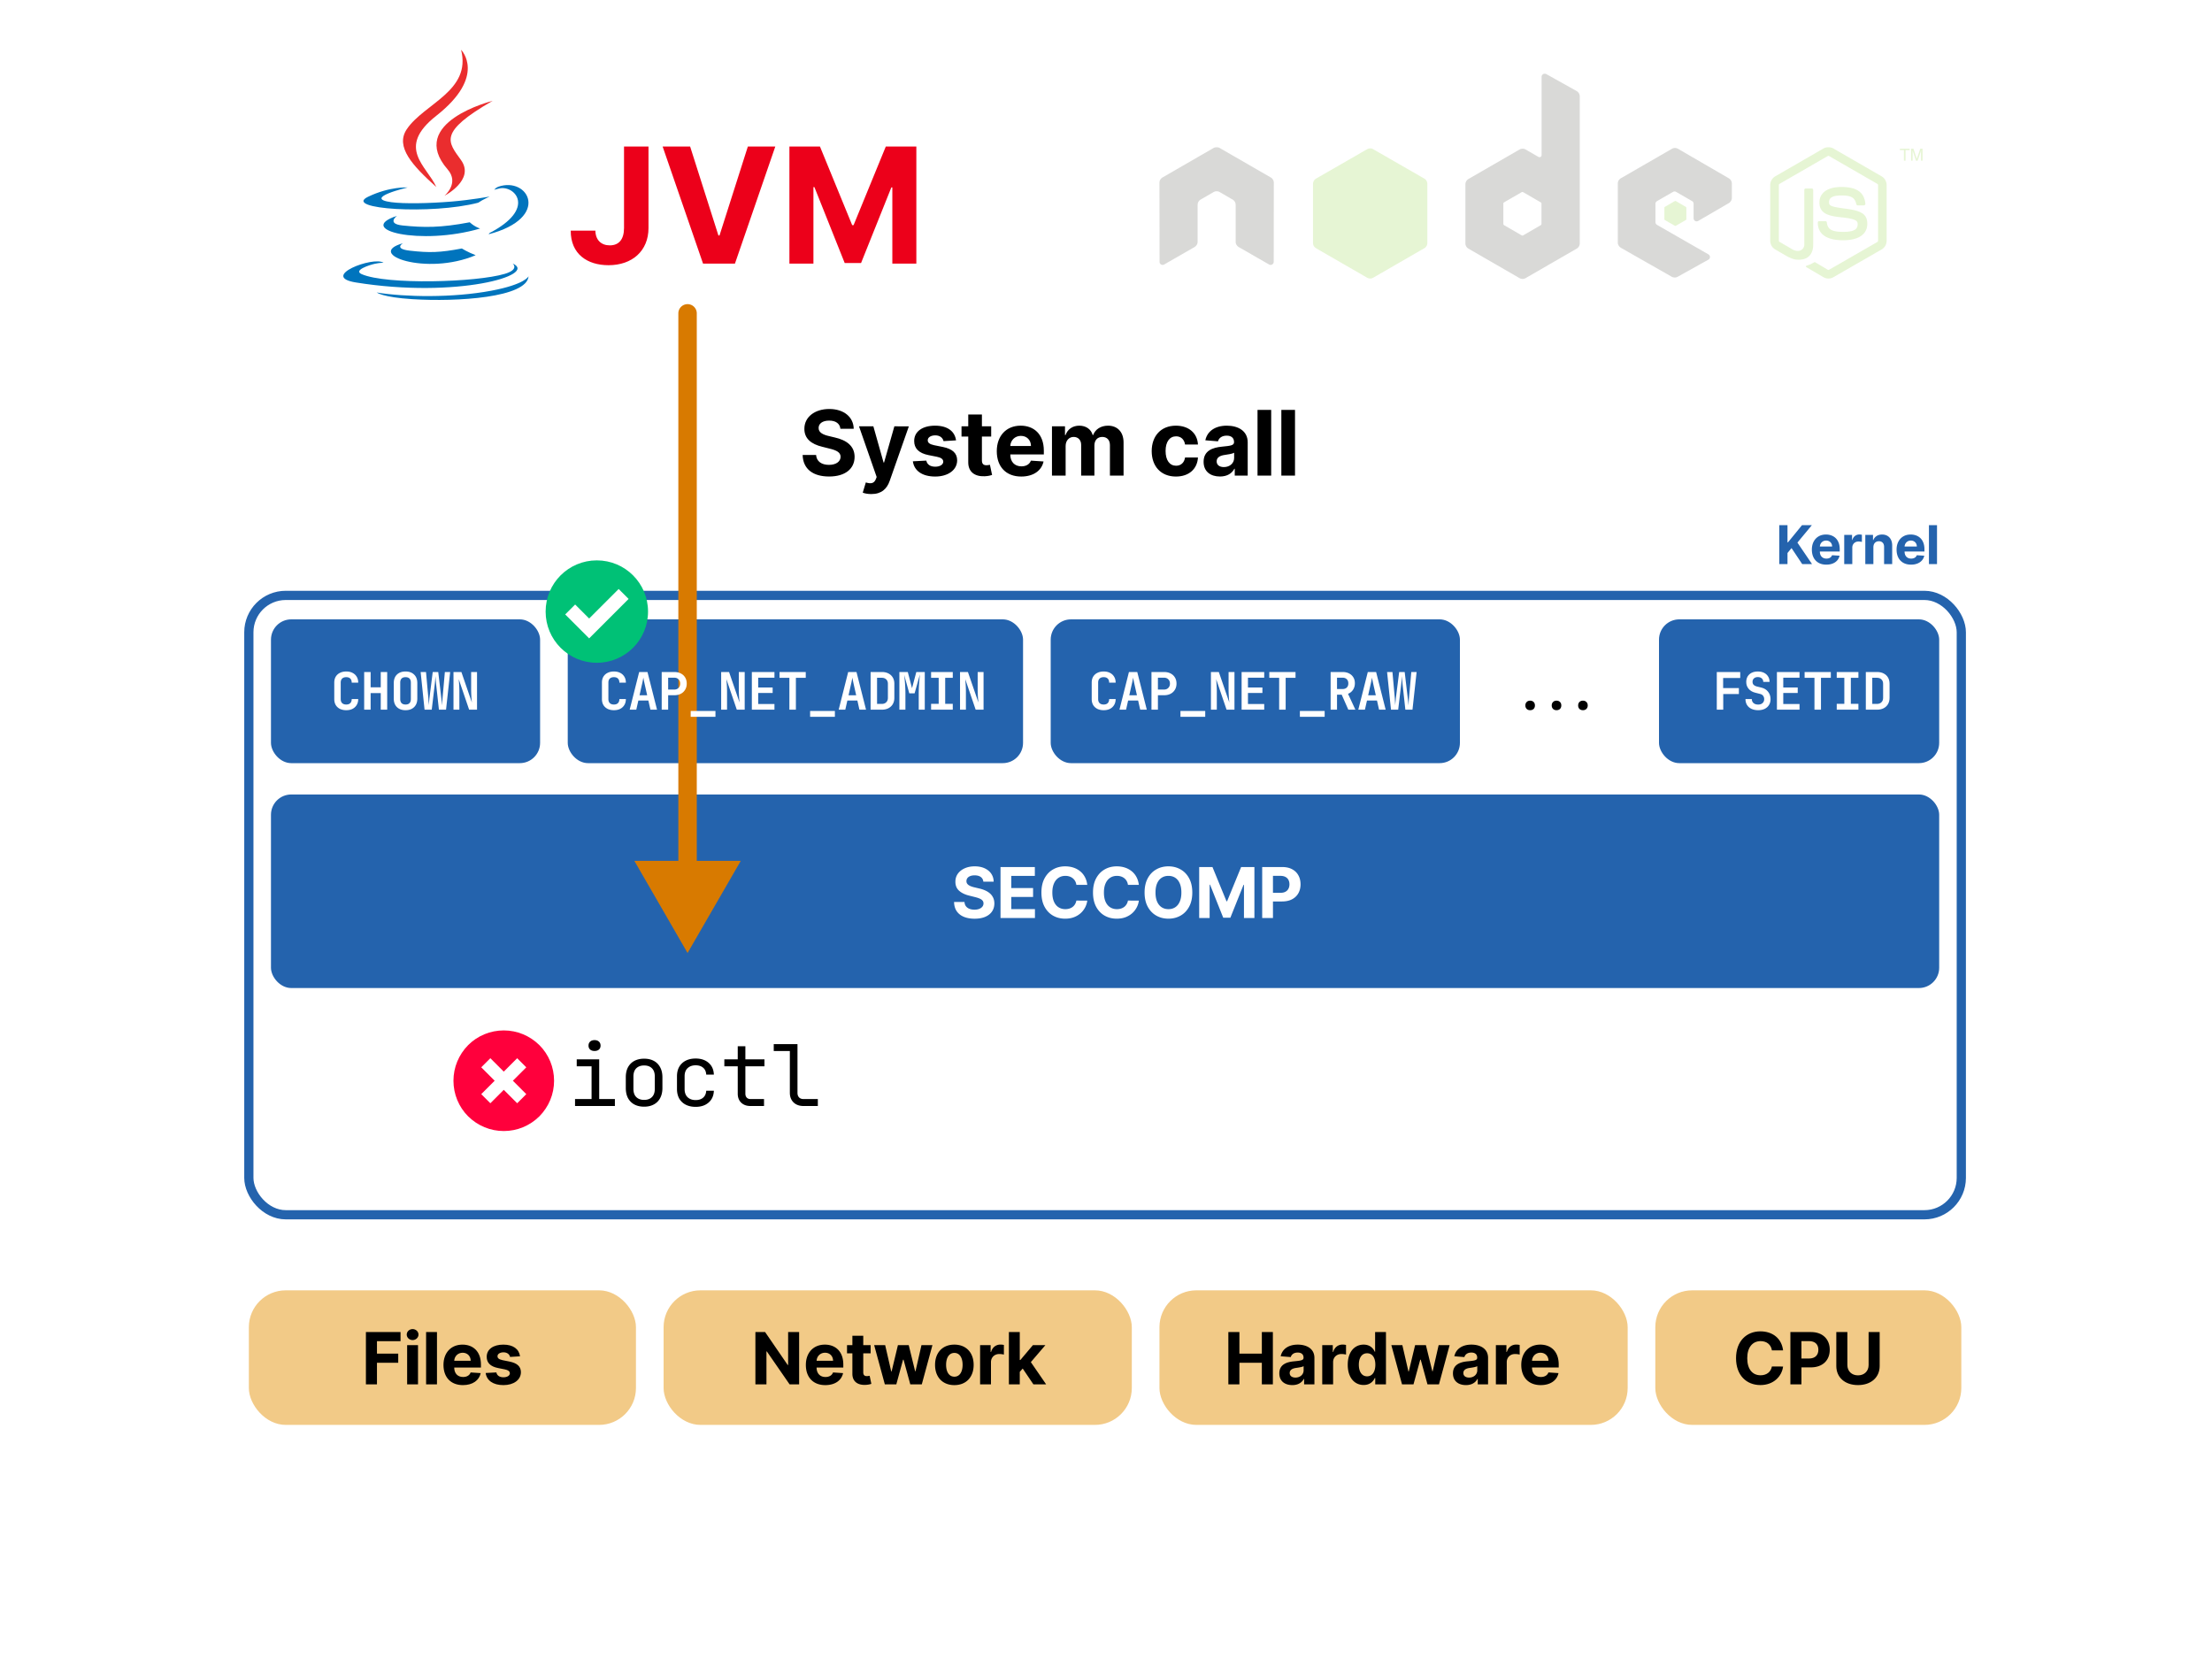 <svg viewBox="0 0 1200 900" fill="none" xmlns="http://www.w3.org/2000/svg"><path fill="#fff" d="M0 0h1200v900H0z"></path><rect x="135" y="323" width="929" height="336" rx="20" stroke="#2463AD" stroke-width="5"></rect><g clip-path="url(#clip0_5_378)"><rect x="135" y="700" width="210" height="73" rx="20" fill="#F2CA87"></rect><path d="M198.507 751h5.997v-11.717h11.536v-4.944h-11.536v-6.758h12.783v-4.945h-18.78V751zm22.363 0h5.9v-21.273h-5.9V751zm2.964-24.015c1.759 0 3.199-1.343 3.199-2.991 0-1.635-1.44-2.978-3.199-2.978-1.745 0-3.185 1.343-3.185 2.978 0 1.648 1.44 2.991 3.185 2.991zm13.223-4.349h-5.9V751h5.9v-28.364zm14.082 28.779c5.262 0 8.808-2.562 9.639-6.509l-5.457-.36c-.595 1.621-2.119 2.465-4.085 2.465-2.95 0-4.82-1.952-4.82-5.124v-.014h14.486v-1.62c0-7.23-4.376-10.803-9.999-10.803-6.26 0-10.318 4.446-10.318 11.011 0 6.744 4.003 10.954 10.554 10.954zm-4.723-13.198c.125-2.424 1.967-4.363 4.584-4.363 2.562 0 4.335 1.829 4.349 4.363h-8.933zm35.697-2.424c-.526-3.919-3.684-6.343-9.058-6.343-5.442 0-9.029 2.521-9.015 6.62-.014 3.186 1.994 5.249 6.149 6.08l3.684.734c1.855.374 2.7 1.053 2.728 2.119-.028 1.26-1.399 2.161-3.462 2.161-2.106 0-3.504-.901-3.864-2.632l-5.803.305c.554 4.072 4.016 6.578 9.653 6.578 5.512 0 9.459-2.811 9.473-7.007-.014-3.075-2.022-4.917-6.149-5.762l-3.851-.775c-1.98-.43-2.714-1.108-2.7-2.133-.014-1.274 1.426-2.105 3.254-2.105 2.05 0 3.269 1.122 3.56 2.493l5.401-.333z" fill="#000"></path></g><g clip-path="url(#clip1_5_378)"><rect x="360" y="700" width="254" height="73" rx="20" fill="#F2CA87"></rect><path d="M433.526 722.636h-5.969v17.838h-.249l-12.243-17.838h-5.263V751h5.997v-17.852h.208L428.347 751h5.179v-28.364zm14.2 28.779c5.263 0 8.808-2.562 9.639-6.509l-5.457-.36c-.595 1.621-2.119 2.465-4.085 2.465-2.95 0-4.82-1.952-4.82-5.124v-.014h14.487v-1.62c0-7.23-4.377-10.803-10-10.803-6.26 0-10.317 4.446-10.317 11.011 0 6.744 4.002 10.954 10.553 10.954zm-4.723-13.198c.125-2.424 1.967-4.363 4.584-4.363 2.562 0 4.335 1.829 4.349 4.363h-8.933zm29.313-8.49h-4.003v-5.096h-5.9v5.096h-2.908v4.432h2.908v11.08c-.027 4.168 2.812 6.232 7.091 6.052a11.484 11.484 0 003.199-.554l-.927-4.39c-.291.055-.915.193-1.469.193-1.177 0-1.994-.443-1.994-2.077v-10.304h4.003v-4.432zm7.7 21.273h6.232l3.657-13.379h.263L493.824 751h6.246l5.775-21.273h-5.955l-3.241 14.21h-.18l-3.49-14.21h-5.858l-3.435 14.293h-.194l-3.296-14.293h-5.969L480.016 751zm37.716.415c6.454 0 10.47-4.417 10.47-10.968 0-6.593-4.016-10.997-10.47-10.997-6.454 0-10.47 4.404-10.47 10.997 0 6.551 4.016 10.968 10.47 10.968zm.027-4.57c-2.977 0-4.501-2.728-4.501-6.44 0-3.711 1.524-6.454 4.501-6.454 2.923 0 4.446 2.743 4.446 6.454 0 3.712-1.523 6.44-4.446 6.44zm13.94 4.155h5.9v-12.035c0-2.618 1.911-4.418 4.515-4.418.817 0 1.939.138 2.493.318v-5.235a8.91 8.91 0 00-1.856-.207c-2.382 0-4.335 1.385-5.111 4.016h-.221v-3.712h-5.72V751zm15.619 0h5.9v-6.759l1.593-1.814 5.802 8.573h6.911l-8.296-12.063 7.895-9.21h-6.773l-6.814 8.074h-.318v-15.165h-5.9V751z" fill="#000"></path></g><g clip-path="url(#clip2_5_378)"><rect x="629" y="700" width="254" height="73" rx="20" fill="#F2CA87"></rect><path d="M666.375 751h5.997v-11.717h12.173V751h5.983v-28.364h-5.983v11.703h-12.173v-11.703h-5.997V751zm34.714.402c3.143 0 5.179-1.371 6.218-3.352h.166V751h5.595v-14.348c0-5.069-4.293-7.202-9.029-7.202-5.097 0-8.449 2.438-9.266 6.316l5.457.443c.402-1.413 1.662-2.452 3.781-2.452 2.008 0 3.157 1.011 3.157 2.756v.084c0 1.371-1.454 1.551-5.151 1.911-4.211.388-7.992 1.8-7.992 6.551 0 4.21 3.006 6.343 7.064 6.343zm1.689-4.072c-1.814 0-3.116-.845-3.116-2.465 0-1.662 1.371-2.479 3.449-2.77 1.288-.18 3.393-.485 4.099-.956v2.258c0 2.229-1.842 3.933-4.432 3.933zm14.528 3.67h5.9v-12.035c0-2.618 1.912-4.418 4.515-4.418.817 0 1.939.138 2.493.318v-5.235a8.895 8.895 0 00-1.856-.207c-2.382 0-4.335 1.385-5.11 4.016h-.222v-3.712h-5.72V751zm22.468.346c3.435 0 5.221-1.98 6.038-3.753h.25V751h5.816v-28.364h-5.886V733.3h-.18c-.789-1.731-2.493-3.85-6.052-3.85-4.667 0-8.614 3.629-8.614 10.941 0 7.119 3.781 10.955 8.628 10.955zm1.87-4.695c-2.895 0-4.474-2.576-4.474-6.287 0-3.684 1.551-6.219 4.474-6.219 2.866 0 4.473 2.424 4.473 6.219 0 3.794-1.634 6.287-4.473 6.287zM760.586 751h6.233l3.656-13.379h.263L774.394 751h6.246l5.775-21.273h-5.955l-3.241 14.21h-.18l-3.49-14.21h-5.858l-3.435 14.293h-.193l-3.297-14.293h-5.969L760.586 751zm34.704.402c3.144 0 5.179-1.371 6.218-3.352h.166V751h5.595v-14.348c0-5.069-4.293-7.202-9.029-7.202-5.097 0-8.449 2.438-9.266 6.316l5.457.443c.402-1.413 1.662-2.452 3.781-2.452 2.008 0 3.158 1.011 3.158 2.756v.084c0 1.371-1.455 1.551-5.152 1.911-4.211.388-7.992 1.8-7.992 6.551 0 4.21 3.006 6.343 7.064 6.343zm1.689-4.072c-1.814 0-3.116-.845-3.116-2.465 0-1.662 1.371-2.479 3.449-2.77 1.288-.18 3.393-.485 4.099-.956v2.258c0 2.229-1.842 3.933-4.432 3.933zm14.529 3.67h5.899v-12.035c0-2.618 1.912-4.418 4.515-4.418.817 0 1.939.138 2.493.318v-5.235a8.895 8.895 0 00-1.856-.207c-2.382 0-4.334 1.385-5.11 4.016h-.222v-3.712h-5.719V751zm24.323.415c5.263 0 8.808-2.562 9.639-6.509l-5.457-.36c-.595 1.621-2.119 2.465-4.085 2.465-2.95 0-4.82-1.952-4.82-5.124v-.014h14.487v-1.62c0-7.23-4.377-10.803-10-10.803-6.26 0-10.317 4.446-10.317 11.011 0 6.744 4.002 10.954 10.553 10.954zm-4.723-13.198c.125-2.424 1.967-4.363 4.584-4.363 2.562 0 4.335 1.829 4.349 4.363h-8.933z" fill="#000"></path></g><g clip-path="url(#clip3_5_378)"><rect x="898" y="700" width="166" height="73" rx="20" fill="#F2CA87"></rect><path d="M967.317 732.566c-.79-6.55-5.748-10.317-12.313-10.317-7.492 0-13.212 5.29-13.212 14.569 0 9.252 5.623 14.57 13.212 14.57 7.271 0 11.662-4.834 12.313-10.055l-6.066-.028c-.568 3.033-2.95 4.778-6.15 4.778-4.307 0-7.229-3.199-7.229-9.265 0-5.9 2.881-9.265 7.271-9.265 3.282 0 5.65 1.897 6.108 5.013h6.066zM971.278 751h5.997v-9.196h5.041c6.523 0 10.318-3.892 10.318-9.556 0-5.637-3.726-9.612-10.166-9.612h-11.19V751zm5.997-14.002v-9.459h4.044c3.462 0 5.138 1.884 5.138 4.709 0 2.811-1.676 4.75-5.111 4.75h-4.071zm36.435-14.362v17.908c0 3.24-2.27 5.581-5.76 5.581-3.48 0-5.76-2.341-5.76-5.581v-17.908h-6v18.42c0 6.205 4.68 10.346 11.76 10.346 7.05 0 11.76-4.141 11.76-10.346v-18.42h-6z" fill="#000"></path></g><path fill-rule="evenodd" clip-rule="evenodd" d="M218.607 131.955s-5.206 3.017 3.708 4.035c10.801 1.228 16.32 1.051 28.219-1.189 0 0 3.135 1.953 7.505 3.644-26.683 11.384-60.388-.659-39.432-6.49zm-3.262-14.857s-5.839 4.305 3.081 5.223c11.538 1.186 20.647 1.283 36.418-1.739 0 0 2.176 2.201 5.603 3.404-32.255 9.395-68.181.739-45.102-6.888z" fill="#0074BD"></path><path fill-rule="evenodd" clip-rule="evenodd" d="M242.83 91.891c6.577 7.54-1.725 14.32-1.725 14.32s16.692-8.58 9.028-19.329c-7.161-10.019-12.651-14.996 17.071-32.16.001 0-46.657 11.6-24.374 37.17z" fill="#EA2D2E"></path><path fill-rule="evenodd" clip-rule="evenodd" d="M278.119 142.946s3.853 3.163-4.245 5.609c-15.397 4.645-64.098 6.045-77.625.186-4.859-2.107 4.258-5.028 7.126-5.645 2.991-.645 4.698-.527 4.698-.527-5.407-3.792-34.953 7.448-15.005 10.671 54.398 8.78 99.159-3.955 85.051-10.294zm-57.007-41.244s-24.769 5.86-8.771 7.99c6.757.9 20.219.693 32.767-.355 10.253-.857 20.542-2.69 20.542-2.69s-3.613 1.543-6.228 3.321c-25.158 6.589-73.749 3.52-59.758-3.216 11.827-5.698 21.448-5.05 21.448-5.05zm44.435 24.73c25.572-13.228 13.748-25.942 5.495-24.23-2.019.419-2.924.783-2.924.783s.752-1.173 2.184-1.678c16.327-5.713 28.881 16.856-5.266 25.795 0 0 .393-.355.511-.67z" fill="#0074BD"></path><path fill-rule="evenodd" clip-rule="evenodd" d="M250.133 27s14.159 14.107-13.433 35.794c-22.128 17.404-5.046 27.323-.008 38.662-12.918-11.604-22.392-21.821-16.037-31.328 9.332-13.954 35.19-20.722 29.478-43.128z" fill="#EA2D2E"></path><path fill-rule="evenodd" clip-rule="evenodd" d="M223.626 162.291c24.54 1.562 62.236-.869 63.128-12.434 0 0-1.715 4.384-20.283 7.863-20.948 3.927-46.791 3.47-62.113.95 0 0 3.139 2.587 19.268 3.621z" fill="#0074BD"></path><path d="M338.53 79.473v44.295c-.031 6.111-2.761 9.337-7.724 9.337-4.684 0-7.724-2.916-7.817-7.972H309.62c-.062 12.687 8.995 18.736 20.503 18.736 12.873 0 21.652-7.786 21.683-20.101V79.473H338.53zm35.858 0h-14.92L381.398 143h17.309l21.899-63.527h-14.889l-15.385 48.266h-.59l-15.354-48.266zm53.865 0V143h13.028v-41.504h.527l16.44 41.194h8.872l16.44-41.039h.527V143h13.028V79.473h-16.564l-17.495 42.682h-.744l-17.495-42.682h-16.564z" fill="#EC001A"></path><g opacity=".2"><path fill-rule="evenodd" clip-rule="evenodd" d="M837.975 40a1.684 1.684 0 00-.832.222c-.511.3-.832.85-.832 1.443v42.45c0 .417-.195.79-.555.999a1.16 1.16 0 01-1.166 0l-6.936-3.996a3.324 3.324 0 00-3.329 0L796.635 97.1c-1.035.597-1.664 1.746-1.664 2.94v31.963c0 1.194.63 2.287 1.664 2.885l27.69 15.981a3.313 3.313 0 003.329 0l27.69-15.981a3.322 3.322 0 001.664-2.885V52.319c0-1.212-.661-2.35-1.72-2.941l-16.48-9.211c-.259-.145-.546-.17-.833-.167zM659.852 79.897c-.528.022-1.024.114-1.498.389l-27.689 15.981A3.316 3.316 0 00629 99.153l.055 42.893c0 .597.308 1.151.833 1.443a1.614 1.614 0 001.664 0l16.425-9.433c1.041-.618 1.721-1.694 1.721-2.886v-20.032c0-1.194.628-2.291 1.664-2.885l6.992-4.051a3.286 3.286 0 011.665-.444c.57 0 1.157.142 1.665.444l6.991 4.051a3.314 3.314 0 011.665 2.885v20.032c0 1.192.686 2.274 1.72 2.886l16.425 9.433a1.616 1.616 0 001.665 0c.51-.292.832-.846.832-1.443l.056-42.893a3.301 3.301 0 00-1.665-2.886l-27.69-15.981c-.468-.275-.966-.367-1.498-.389h-.333zm248.818.389c-.579 0-1.146.145-1.665.444l-27.69 15.981a3.32 3.32 0 00-1.664 2.885v31.963c0 1.201.677 2.291 1.72 2.885l27.468 15.648c1.014.58 2.252.623 3.273.055l16.647-9.267c.529-.293.886-.84.888-1.442a1.637 1.637 0 00-.832-1.443l-27.856-15.981c-.522-.298-.888-.9-.888-1.498v-9.989c0-.597.371-1.144.888-1.442l8.656-4.995a1.667 1.667 0 011.665 0l8.656 4.995c.518.298.833.845.833 1.442v7.88c0 .598.315 1.145.832 1.443.52.299 1.148.3 1.665 0l16.591-9.655a3.338 3.338 0 001.665-2.886v-7.713a3.33 3.33 0 00-1.665-2.886l-27.523-15.98a3.297 3.297 0 00-1.664-.445zm-82.791 23.861c.144 0 .314.035.443.11l9.489 5.493c.258.149.444.424.444.722v10.987c0 .298-.184.573-.444.721l-9.489 5.493a.835.835 0 01-.832 0l-9.489-5.493c-.258-.149-.444-.423-.444-.721v-10.987c0-.298.187-.572.444-.722l9.489-5.492a.729.729 0 01.389-.11v-.001z" fill="#404137"></path><path fill-rule="evenodd" clip-rule="evenodd" d="M991.914 79.9c-.96 0-1.893.199-2.719.666L963.059 95.66c-1.691.973-2.719 2.814-2.719 4.772v30.131c0 1.956 1.028 3.795 2.719 4.772l6.826 3.94c3.316 1.634 4.539 1.609 6.048 1.609 4.91 0 7.713-2.979 7.713-8.157v-29.743c0-.42-.364-.721-.777-.721h-3.274c-.419 0-.776.301-.776.721v29.743c0 2.295-2.391 4.603-6.271 2.663l-7.102-4.161c-.251-.137-.444-.378-.444-.666v-30.131c0-.286.19-.577.444-.722l26.08-15.037a.77.77 0 01.777 0l26.077 15.037c.25.15.45.427.45.722v30.131c0 .288-.15.582-.39.721l-26.137 15.038a.806.806 0 01-.777 0l-6.714-3.995a.697.697 0 00-.666 0c-1.854 1.05-2.202 1.173-3.94 1.775-.429.15-1.079.382.222 1.11l8.767 5.161a5.396 5.396 0 002.719.721c.968 0 1.885-.238 2.719-.721l26.137-15.038c1.69-.984 2.72-2.816 2.72-4.772v-30.131c0-1.958-1.03-3.795-2.72-4.772l-26.137-15.094c-.819-.467-1.759-.666-2.719-.666zm-248.595.61a3.31 3.31 0 00-1.665.445L713.965 96.88c-1.035.597-1.665 1.747-1.665 2.941v31.962a3.32 3.32 0 001.665 2.886l27.689 15.981a3.315 3.315 0 003.33 0l27.689-15.981a3.322 3.322 0 001.665-2.886V99.821c0-1.195-.63-2.344-1.665-2.94l-27.689-15.926a3.316 3.316 0 00-1.665-.444zm287.381.168v.776h2.17v5.716h.88v-5.716h2.22v-.776h-5.27zm6.05 0v6.492h.83v-3.83c0-.156.01-.398 0-.721-.01-.33 0-.617 0-.777v-.167l1.83 5.493h.89l1.89-5.493c0 .35-.05.687-.06.999v4.494h.84v-6.492h-1.23l-1.88 5.494-1.83-5.494h-1.28zm-37.844 20.753c-7.442 0-11.875 3.167-11.875 8.434 0 5.714 4.399 7.284 11.542 7.991 8.547.836 9.207 2.091 9.207 3.773 0 2.918-2.32 4.162-7.82 4.162-6.907 0-8.425-1.724-8.934-5.161-.059-.368-.344-.665-.721-.665h-3.385a.792.792 0 00-.777.776c0 4.399 2.393 9.6 13.817 9.6 8.27 0 13.04-3.246 13.04-8.934 0-5.638-3.85-7.152-11.87-8.212-8.11-1.073-8.883-1.598-8.883-3.496 0-1.567.655-3.663 6.659-3.663 5.364 0 7.344 1.157 8.154 4.773.07.34.37.61.72.61h3.39c.21 0 .41-.128.55-.277.15-.16.25-.34.23-.555-.53-6.227-4.68-9.156-13.044-9.156zm-90.005 7.602c-.11 0-.233 0-.333.055l-5.327 3.108a.646.646 0 00-.333.554v6.104c0 .23.133.441.333.555l5.327 3.052a.58.58 0 00.611 0l5.327-3.052a.652.652 0 00.333-.555v-6.104a.653.653 0 00-.333-.554l-5.327-3.108c-.099-.058-.167-.055-.278-.055z" fill="#83CD29"></path></g><path d="M455.912 232.613h7.222c-.105-6.352-5.325-10.737-13.26-10.737-7.813 0-13.537 4.316-13.503 10.789-.017 5.255 3.689 8.265 9.71 9.709l3.88.975c3.881.939 6.038 2.053 6.056 4.454-.018 2.61-2.489 4.385-6.317 4.385-3.915 0-6.734-1.809-6.977-5.377h-7.291c.191 7.709 5.707 11.694 14.355 11.694 8.701 0 13.816-4.159 13.834-10.684-.018-5.934-4.49-9.083-10.684-10.475l-3.202-.766c-3.097-.714-5.69-1.862-5.638-4.42 0-2.297 2.036-3.985 5.725-3.985 3.602 0 5.812 1.636 6.09 4.438zm16.788 35.41c5.516 0 8.439-2.819 9.953-7.135l10.388-29.58-7.848-.035-5.585 19.628h-.279l-5.533-19.628h-7.795l9.587 27.493-.435 1.131c-.974 2.505-2.836 2.627-5.446 1.827l-1.671 5.533c1.062.453 2.784.766 4.664.766zm45.946-29.129c-.661-4.924-4.628-7.969-11.38-7.969-6.838 0-11.345 3.167-11.328 8.317-.017 4.002 2.506 6.595 7.726 7.639l4.629.922c2.331.47 3.393 1.323 3.428 2.663-.035 1.583-1.758 2.714-4.35 2.714-2.645 0-4.403-1.131-4.855-3.306l-7.291.383c.696 5.116 5.046 8.265 12.128 8.265 6.926 0 11.885-3.532 11.902-8.805-.017-3.863-2.54-6.177-7.726-7.238l-4.837-.975c-2.488-.539-3.411-1.392-3.393-2.679-.018-1.601 1.792-2.645 4.089-2.645 2.575 0 4.107 1.409 4.472 3.132l6.786-.418zm19.067-7.621h-5.029v-6.404h-7.412v6.404h-3.654v5.568h3.654v13.92c-.035 5.238 3.532 7.831 8.909 7.604 1.914-.069 3.271-.452 4.019-.696l-1.166-5.516c-.365.07-1.148.244-1.844.244-1.479 0-2.506-.557-2.506-2.61v-12.946h5.029v-5.568zm16.296 27.249c6.612 0 11.067-3.219 12.111-8.178l-6.856-.453c-.748 2.036-2.662 3.098-5.133 3.098-3.707 0-6.056-2.454-6.056-6.439v-.017h18.201v-2.036c0-9.083-5.498-13.572-12.563-13.572-7.865 0-12.963 5.585-12.963 13.833 0 8.474 5.028 13.764 13.259 13.764zm-5.934-16.583c.157-3.045 2.471-5.481 5.76-5.481 3.219 0 5.446 2.297 5.464 5.481h-11.224zM570.688 258h7.412v-16.043c0-2.958 1.879-4.925 4.35-4.925 2.436 0 4.072 1.671 4.072 4.298V258h7.187v-16.322c0-2.766 1.583-4.646 4.28-4.646 2.367 0 4.141 1.479 4.141 4.455V258h7.396v-17.975c0-5.794-3.446-9.1-8.422-9.1-3.915 0-6.96 2.001-8.057 5.063h-.278c-.853-3.097-3.585-5.063-7.256-5.063-3.602 0-6.334 1.914-7.448 5.063h-.313v-4.715h-7.064V258zm67.258.522c7.116 0 11.588-4.176 11.936-10.319h-6.995c-.435 2.854-2.314 4.455-4.854 4.455-3.463 0-5.708-2.906-5.708-8.022 0-5.046 2.262-7.934 5.708-7.934 2.714 0 4.454 1.792 4.854 4.454h6.995c-.313-6.177-4.994-10.231-11.971-10.231-8.109 0-13.12 5.62-13.12 13.816 0 8.126 4.924 13.781 13.155 13.781zm23.878-.017c3.95 0 6.508-1.723 7.813-4.211h.208V258h7.03v-18.027c0-6.369-5.394-9.048-11.345-9.048-6.403 0-10.614 3.062-11.641 7.934l6.856.557c.505-1.775 2.088-3.08 4.75-3.08 2.523 0 3.968 1.271 3.968 3.463v.104c0 1.723-1.827 1.949-6.473 2.402-5.29.487-10.041 2.262-10.041 8.23 0 5.29 3.776 7.97 8.875 7.97zm2.123-5.116c-2.28 0-3.916-1.062-3.916-3.097 0-2.089 1.723-3.115 4.333-3.481 1.618-.226 4.263-.609 5.151-1.2v2.836c0 2.802-2.314 4.942-5.568 4.942zm25.666-31.025H682.2V258h7.413v-35.636zm12.924 0h-7.412V258h7.412v-35.636z" fill="#000"></path><path d="M965.246 306v-21.091h4.459v9.299h.278l7.59-9.299h5.345l-7.827 9.444 7.92 11.647h-5.335l-5.777-8.671-2.194 2.677V306h-4.459zm25.533.309c-1.627 0-3.027-.33-4.201-.989a6.77 6.77 0 01-2.699-2.821c-.631-1.222-.947-2.668-.947-4.336 0-1.627.316-3.055.947-4.284.632-1.229 1.521-2.187 2.668-2.873 1.153-.687 2.506-1.03 4.057-1.03 1.044 0 2.015.168 2.915.504.906.33 1.695.828 2.368 1.494.68.666 1.209 1.503 1.586 2.513.378 1.002.567 2.176.567 3.522v1.204h-13.357v-2.718h9.227c0-.632-.137-1.191-.412-1.679a2.961 2.961 0 00-1.143-1.143c-.481-.282-1.04-.422-1.679-.422-.666 0-1.256.154-1.771.463a3.255 3.255 0 00-1.195 1.226 3.453 3.453 0 00-.442 1.699v2.585c0 .782.144 1.459.432 2.028.295.57.711 1.01 1.246 1.319.536.309 1.171.463 1.905.463.488 0 .934-.069 1.339-.206a2.767 2.767 0 001.04-.618c.289-.274.508-.611.659-1.009l4.058.268a5.537 5.537 0 01-1.267 2.554c-.631.721-1.448 1.284-2.451 1.689-.995.398-2.145.597-3.45.597zm9.701-.309v-15.818h4.25v2.76h.16c.29-.982.78-1.723 1.46-2.225.68-.508 1.46-.762 2.34-.762.22 0 .46.014.72.041.25.028.47.066.66.114v3.892c-.2-.061-.49-.116-.85-.164s-.7-.072-1-.072c-.64 0-1.22.14-1.73.422-.5.274-.9.659-1.19 1.153-.29.495-.44 1.064-.44 1.71V306h-4.38zm15.82-9.145V306h-4.38v-15.818h4.18v2.791h.18c.35-.92.94-1.648 1.76-2.184.83-.542 1.83-.813 3-.813 1.1 0 2.06.24 2.87.721.82.48 1.46 1.167 1.91 2.059.45.886.68 1.943.68 3.172V306h-4.39v-9.289c.01-.968-.24-1.723-.74-2.266-.5-.549-1.19-.824-2.07-.824-.59 0-1.11.127-1.56.381-.45.255-.8.625-1.06 1.113-.24.48-.37 1.06-.38 1.74zm20.44 9.454c-1.63 0-3.03-.33-4.2-.989a6.748 6.748 0 01-2.7-2.821c-.63-1.222-.95-2.668-.95-4.336 0-1.627.32-3.055.95-4.284.63-1.229 1.52-2.187 2.67-2.873 1.15-.687 2.5-1.03 4.05-1.03 1.05 0 2.02.168 2.92.504.9.33 1.69.828 2.37 1.494.68.666 1.21 1.503 1.58 2.513.38 1.002.57 2.176.57 3.522v1.204h-13.36v-2.718h9.23c0-.632-.14-1.191-.41-1.679a2.993 2.993 0 00-1.15-1.143c-.48-.282-1.04-.422-1.67-.422-.67 0-1.26.154-1.77.463-.51.302-.91.711-1.2 1.226a3.368 3.368 0 00-.44 1.699v2.585c0 .782.14 1.459.43 2.028.3.57.71 1.01 1.25 1.319.53.309 1.17.463 1.9.463.49 0 .94-.069 1.34-.206.41-.137.75-.343 1.04-.618.29-.274.51-.611.66-1.009l4.06.268a5.571 5.571 0 01-1.27 2.554c-.63.721-1.45 1.284-2.45 1.689-1 .398-2.15.597-3.45.597zm14.08-21.4V306h-4.38v-21.091h4.38z" fill="#2463AD"></path><rect x="147" y="336" width="146" height="78" rx="11" fill="#2463AD"></rect><rect x="147" y="431" width="905" height="105" rx="11" fill="#2463AD"></rect><rect x="308" y="336" width="247" height="78" rx="11" fill="#2463AD"></rect><path d="M378 170a5 5 0 00-10 0h10zm-5 347l28.868-50h-57.736L373 517zm0-347h-5v302h10V170h-5z" fill="#D87A00"></path><path d="M187.834 385.28c-1.307 0-2.455-.243-3.444-.728-.971-.504-1.727-1.204-2.268-2.1-.523-.915-.784-1.988-.784-3.22v-8.904c0-1.251.261-2.324.784-3.22a5.411 5.411 0 012.268-2.072c.989-.504 2.137-.756 3.444-.756 1.325 0 2.464.252 3.416.756a5.355 5.355 0 012.268 2.1c.541.896.812 1.96.812 3.192h-3.528c0-.971-.261-1.708-.784-2.212-.504-.504-1.232-.756-2.184-.756-.952 0-1.689.252-2.212.756-.523.504-.784 1.241-.784 2.212v8.904c0 .952.261 1.689.784 2.212.523.504 1.26.756 2.212.756.952 0 1.68-.252 2.184-.756.523-.523.784-1.26.784-2.212h3.528c0 1.213-.271 2.277-.812 3.192a5.54 5.54 0 01-2.268 2.128c-.952.485-2.091.728-3.416.728zm9.73-.28v-20.44h3.5v8.288h5.488v-8.288h3.5V385h-3.5v-8.988h-5.488V385h-3.5zm22.441.28c-1.96 0-3.518-.56-4.676-1.68-1.138-1.12-1.708-2.669-1.708-4.648v-8.344c0-1.997.57-3.547 1.708-4.648 1.158-1.12 2.716-1.68 4.676-1.68s3.51.56 4.648 1.68c1.158 1.101 1.736 2.641 1.736 4.62v8.372c0 1.979-.578 3.528-1.736 4.648-1.138 1.12-2.688 1.68-4.648 1.68zm0-3.08c.952 0 1.671-.252 2.156-.756.486-.523.728-1.26.728-2.212v-8.904c0-.971-.242-1.708-.728-2.212-.485-.504-1.204-.756-2.156-.756-.952 0-1.67.252-2.156.756-.485.504-.728 1.241-.728 2.212v8.904c0 .952.243 1.689.728 2.212.504.504 1.223.756 2.156.756zm10.318 2.8l-2.128-20.44h2.912l1.288 14.28c.019.317.038.709.056 1.176.038.448.066.905.084 1.372.038.467.056.877.056 1.232.038-.355.075-.765.112-1.232.056-.467.103-.924.14-1.372.056-.467.094-.859.112-1.176l1.792-14.28h2.996l1.68 14.28c.056.317.103.709.14 1.176.056.448.103.905.14 1.372.056.467.103.877.14 1.232.019-.355.038-.765.056-1.232.019-.467.047-.924.084-1.372.038-.467.066-.859.084-1.176l1.26-14.28h2.884l-2.24 20.44h-3.864l-1.568-14.336a18.33 18.33 0 00-.112-1.232c-.037-.485-.074-.961-.112-1.428a64.44 64.44 0 01-.084-1.232c-.018.336-.046.747-.084 1.232l-.112 1.428c-.037.467-.074.877-.112 1.232L234.215 385h-3.892zm15.694 0v-20.44h4.284l5.684 16.52-.196-2.1c-.056-.821-.103-1.652-.14-2.492a53.02 53.02 0 01-.056-2.24v-9.688h3.192V385h-4.284l-5.628-16.52c.037.541.084 1.195.14 1.96.056.765.103 1.549.14 2.352.037.803.056 1.54.056 2.212V385h-3.192zm87.026.28c-1.307 0-2.455-.243-3.444-.728-.971-.504-1.727-1.204-2.268-2.1-.523-.915-.784-1.988-.784-3.22v-8.904c0-1.251.261-2.324.784-3.22a5.411 5.411 0 012.268-2.072c.989-.504 2.137-.756 3.444-.756 1.325 0 2.464.252 3.416.756a5.355 5.355 0 012.268 2.1c.541.896.812 1.96.812 3.192h-3.528c0-.971-.261-1.708-.784-2.212-.504-.504-1.232-.756-2.184-.756-.952 0-1.689.252-2.212.756-.523.504-.784 1.241-.784 2.212v8.904c0 .952.261 1.689.784 2.212.523.504 1.26.756 2.212.756.952 0 1.68-.252 2.184-.756.523-.523.784-1.26.784-2.212h3.528c0 1.213-.271 2.277-.812 3.192a5.54 5.54 0 01-2.268 2.128c-.952.485-2.091.728-3.416.728zm8.554-.28l5.152-20.44h4.508l5.18 20.44h-3.584l-1.12-4.956h-5.432l-1.12 4.956h-3.584zm5.348-7.812h4.144l-1.232-5.488c-.206-.915-.383-1.736-.532-2.464a55.642 55.642 0 01-.308-1.624 59.34 59.34 0 01-.308 1.624c-.131.728-.308 1.54-.532 2.436l-1.232 5.516zM358.97 385v-20.44h6.804c1.363 0 2.548.261 3.556.784 1.027.523 1.82 1.26 2.38 2.212.56.933.84 2.035.84 3.304 0 1.251-.289 2.352-.868 3.304a5.726 5.726 0 01-2.352 2.212c-1.008.523-2.193.784-3.556.784h-3.304V385h-3.5zm3.5-10.92h3.304c.971 0 1.746-.299 2.324-.896.598-.597.896-1.372.896-2.324 0-.971-.298-1.745-.896-2.324-.578-.597-1.353-.896-2.324-.896h-3.304v6.44zm12.222 14.784V385.7h13.44v3.164h-13.44zM391.226 385v-20.44h4.284l5.684 16.52-.196-2.1c-.056-.821-.103-1.652-.14-2.492a53.02 53.02 0 01-.056-2.24v-9.688h3.192V385h-4.284l-5.628-16.52c.037.541.084 1.195.14 1.96.056.765.103 1.549.14 2.352.037.803.056 1.54.056 2.212V385h-3.192zm16.646 0v-20.44h12.264v3.08h-8.82v5.32h7.84v2.968h-7.84v5.992h8.82V385h-12.264zm20.369 0v-17.276h-5.348v-3.164h14.224v3.164h-5.348V385h-3.528zm11.242 3.864V385.7h13.44v3.164h-13.44zM454.981 385l5.152-20.44h4.508l5.18 20.44h-3.584l-1.12-4.956h-5.432l-1.12 4.956h-3.584zm5.348-7.812h4.144l-1.232-5.488a138.22 138.22 0 01-.532-2.464 59.34 59.34 0 01-.308-1.624 59.34 59.34 0 01-.308 1.624c-.131.728-.308 1.54-.532 2.436l-1.232 5.516zm11.97 7.812v-20.44h6.076c1.381 0 2.576.261 3.584.784 1.026.523 1.82 1.26 2.38 2.212.56.952.84 2.081.84 3.388v7.644c0 1.288-.28 2.417-.84 3.388-.56.952-1.354 1.699-2.38 2.24-1.008.523-2.203.784-3.584.784h-6.076zm3.5-3.136h2.576c1.008 0 1.81-.299 2.408-.896.597-.597.896-1.391.896-2.38v-7.644c0-.989-.299-1.773-.896-2.352-.598-.597-1.4-.896-2.408-.896h-2.576v14.168zm12.11 3.136v-20.44h4.564l2.296 8.792 2.324-8.792h4.592V385h-3.276v-8.596c0-1.176.028-2.389.084-3.64.074-1.269.158-2.492.252-3.668.093-1.195.196-2.277.308-3.248l-2.884 10.276h-2.884l-2.772-10.024c.112.859.214 1.829.308 2.912a60.37 60.37 0 01.252 3.5c.074 1.251.112 2.548.112 3.892V385h-3.276zm17.205 0v-3.164h4.116v-14.112h-4.116v-3.164h11.76v3.164h-4.116v14.112h4.116V385h-11.76zm15.694 0v-20.44h4.284l5.684 16.52-.196-2.1c-.056-.821-.103-1.652-.14-2.492a53.02 53.02 0 01-.056-2.24v-9.688h3.192V385h-4.284l-5.628-16.52c.037.541.084 1.195.14 1.96.056.765.103 1.549.14 2.352.037.803.056 1.54.056 2.212V385h-3.192z" fill="#fff"></path><rect x="570" y="336" width="222" height="78" rx="11" fill="#2463AD"></rect><path d="M598.741 385.28c-1.307 0-2.455-.243-3.444-.728-.971-.504-1.727-1.204-2.268-2.1-.523-.915-.784-1.988-.784-3.22v-8.904c0-1.251.261-2.324.784-3.22a5.411 5.411 0 012.268-2.072c.989-.504 2.137-.756 3.444-.756 1.325 0 2.464.252 3.416.756a5.366 5.366 0 012.268 2.1c.541.896.812 1.96.812 3.192h-3.528c0-.971-.262-1.708-.784-2.212-.504-.504-1.232-.756-2.184-.756-.952 0-1.69.252-2.212.756-.523.504-.784 1.241-.784 2.212v8.904c0 .952.261 1.689.784 2.212.522.504 1.26.756 2.212.756.952 0 1.68-.252 2.184-.756.522-.523.784-1.26.784-2.212h3.528c0 1.213-.271 2.277-.812 3.192a5.552 5.552 0 01-2.268 2.128c-.952.485-2.091.728-3.416.728zm8.553-.28l5.152-20.44h4.508l5.18 20.44h-3.584l-1.12-4.956h-5.432l-1.12 4.956h-3.584zm5.348-7.812h4.144l-1.232-5.488c-.205-.915-.382-1.736-.532-2.464a59.34 59.34 0 01-.308-1.624c-.056.336-.158.877-.308 1.624a36.91 36.91 0 01-.532 2.436l-1.232 5.516zM624.668 385v-20.44h6.804c1.363 0 2.548.261 3.556.784 1.027.523 1.82 1.26 2.38 2.212.56.933.84 2.035.84 3.304 0 1.251-.289 2.352-.868 3.304a5.726 5.726 0 01-2.352 2.212c-1.008.523-2.193.784-3.556.784h-3.304V385h-3.5zm3.5-10.92h3.304c.971 0 1.746-.299 2.324-.896.598-.597.896-1.372.896-2.324 0-.971-.298-1.745-.896-2.324-.578-.597-1.353-.896-2.324-.896h-3.304v6.44zm12.222 14.784V385.7h13.44v3.164h-13.44zM656.924 385v-20.44h4.284l5.684 16.52-.196-2.1c-.056-.821-.103-1.652-.14-2.492a51.383 51.383 0 01-.056-2.24v-9.688h3.192V385h-4.284l-5.628-16.52c.037.541.084 1.195.14 1.96.056.765.102 1.549.14 2.352.037.803.056 1.54.056 2.212V385h-3.192zm16.645 0v-20.44h12.264v3.08h-8.82v5.32h7.84v2.968h-7.84v5.992h8.82V385h-12.264zm20.37 0v-17.276h-5.348v-3.164h14.224v3.164h-5.348V385h-3.528zm11.242 3.864V385.7h13.44v3.164h-13.44zM721.855 385v-20.44h6.44c1.362 0 2.538.252 3.528.756 1.008.504 1.792 1.213 2.352 2.128.56.896.84 1.96.84 3.192 0 1.344-.336 2.529-1.008 3.556a5.483 5.483 0 01-2.716 2.184l4.004 8.624h-3.836l-3.584-8.12h-2.548V385h-3.472zm3.472-11.2h2.968c.989 0 1.764-.271 2.324-.812.56-.541.84-1.288.84-2.24 0-.971-.28-1.727-.84-2.268-.56-.56-1.335-.84-2.324-.84h-2.968v6.16zm11.549 11.2l5.152-20.44h4.508l5.18 20.44h-3.584l-1.12-4.956h-5.432L740.46 385h-3.584zm5.348-7.812h4.144l-1.232-5.488c-.205-.915-.382-1.736-.532-2.464a59.34 59.34 0 01-.308-1.624c-.056.336-.158.877-.308 1.624a36.91 36.91 0 01-.532 2.436l-1.232 5.516zm12.39 7.812l-2.128-20.44h2.912l1.288 14.28c.019.317.038.709.056 1.176.038.448.066.905.084 1.372.038.467.056.877.056 1.232.038-.355.075-.765.112-1.232.056-.467.103-.924.14-1.372.056-.467.094-.859.112-1.176l1.792-14.28h2.996l1.68 14.28c.056.317.103.709.14 1.176.056.448.103.905.14 1.372.056.467.103.877.14 1.232.019-.355.038-.765.056-1.232.019-.467.047-.924.084-1.372.038-.467.066-.859.084-1.176l1.26-14.28h2.884l-2.24 20.44h-3.864l-1.568-14.336a18.33 18.33 0 00-.112-1.232c-.037-.485-.074-.961-.112-1.428a64.44 64.44 0 01-.084-1.232c-.018.336-.046.747-.084 1.232l-.112 1.428c-.037.467-.074.877-.112 1.232L758.506 385h-3.892z" fill="#fff"></path><rect x="900" y="336" width="152" height="78" rx="11" fill="#2463AD"></rect><path d="M931.351 385v-20.44h12.712v3.248h-9.268v5.46h8.54v3.248h-8.484V385h-3.5zm22.442.28c-1.382 0-2.595-.243-3.64-.728-1.027-.485-1.83-1.185-2.408-2.1-.56-.915-.84-1.988-.84-3.22h3.444c0 .915.308 1.643.924 2.184.634.541 1.474.812 2.52.812 1.008 0 1.801-.271 2.38-.812.597-.541.896-1.251.896-2.128 0-.672-.187-1.269-.56-1.792-.374-.523-.924-.868-1.652-1.036l-2.744-.7c-1.475-.373-2.642-1.073-3.5-2.1-.859-1.027-1.288-2.249-1.288-3.668 0-1.157.252-2.165.756-3.024.522-.859 1.25-1.521 2.184-1.988.952-.467 2.062-.7 3.332-.7 1.288 0 2.408.233 3.36.7.952.467 1.689 1.129 2.212 1.988.541.84.812 1.829.812 2.968h-3.416c0-.803-.271-1.437-.812-1.904-.542-.485-1.26-.728-2.156-.728-.878 0-1.578.243-2.1.728-.504.467-.756 1.083-.756 1.848 0 .635.177 1.157.532 1.568.373.411.886.709 1.54.896l2.828.7c1.512.373 2.697 1.12 3.556 2.24.877 1.12 1.316 2.455 1.316 4.004 0 1.213-.28 2.268-.84 3.164-.542.896-1.316 1.596-2.324 2.1-1.008.485-2.194.728-3.556.728zm10.178-.28v-20.44h12.264v3.08h-8.82v5.32h7.84v2.968h-7.84v5.992h8.82V385h-12.264zm20.369 0v-17.276h-5.348v-3.164h14.224v3.164h-5.348V385h-3.528zm12.082 0v-3.164h4.118v-14.112h-4.118v-3.164h11.758v3.164h-4.11v14.112h4.11V385h-11.758zm15.778 0v-20.44h6.08c1.38 0 2.57.261 3.58.784 1.03.523 1.82 1.26 2.38 2.212.56.952.84 2.081.84 3.388v7.644c0 1.288-.28 2.417-.84 3.388-.56.952-1.35 1.699-2.38 2.24-1.01.523-2.2.784-3.58.784h-6.08zm3.5-3.136h2.58c1 0 1.81-.299 2.4-.896.6-.597.9-1.391.9-2.38v-7.644c0-.989-.3-1.773-.9-2.352-.59-.597-1.4-.896-2.4-.896h-2.58v14.168z" fill="#fff"></path><path d="M830.095 385.28c-.784 0-1.409-.233-1.876-.7-.485-.485-.728-1.111-.728-1.876 0-.784.243-1.409.728-1.876.467-.485 1.092-.728 1.876-.728.784 0 1.419.243 1.904.728.467.467.7 1.092.7 1.876 0 .765-.233 1.391-.7 1.876-.485.467-1.12.7-1.904.7zm14.308 0c-.784 0-1.409-.233-1.876-.7-.485-.485-.728-1.111-.728-1.876 0-.784.243-1.409.728-1.876.467-.485 1.092-.728 1.876-.728.784 0 1.419.243 1.904.728.467.467.7 1.092.7 1.876 0 .765-.233 1.391-.7 1.876-.485.467-1.12.7-1.904.7zm14.336 0c-.784 0-1.418-.233-1.904-.7-.466-.485-.7-1.111-.7-1.876 0-.784.234-1.409.7-1.876.486-.485 1.12-.728 1.904-.728.784 0 1.41.243 1.876.728.486.467.728 1.092.728 1.876 0 .765-.242 1.391-.728 1.876-.466.467-1.092.7-1.876.7z" fill="#000"></path><path d="M533.46 478.312c-.108-1.089-.571-1.934-1.39-2.537-.818-.603-1.93-.904-3.333-.904-.954 0-1.759.135-2.415.405-.657.26-1.161.625-1.512 1.093a2.627 2.627 0 00-.513 1.592c-.018.495.086.927.311 1.295.234.369.553.689.958.958.405.261.873.491 1.403.689.531.189 1.098.351 1.701.485l2.483.594a17.5 17.5 0 013.319 1.08c1.008.45 1.88 1.003 2.618 1.66a6.886 6.886 0 011.714 2.321c.414.89.625 1.911.634 3.063-.009 1.691-.441 3.157-1.295 4.399-.846 1.232-2.07 2.191-3.671 2.874-1.592.675-3.513 1.012-5.762 1.012-2.231 0-4.174-.342-5.829-1.025-1.647-.684-2.933-1.696-3.86-3.036-.917-1.35-1.399-3.019-1.444-5.007h5.654c.063.927.329 1.7.797 2.321.476.612 1.111 1.075 1.902 1.39.801.306 1.705.459 2.713.459.989 0 1.848-.144 2.577-.432.738-.288 1.309-.688 1.714-1.201a2.773 2.773 0 00.607-1.768c0-.62-.184-1.142-.553-1.565-.36-.423-.891-.783-1.593-1.08-.692-.296-1.542-.566-2.55-.809l-3.009-.756c-2.33-.567-4.17-1.453-5.519-2.658-1.35-1.206-2.02-2.83-2.011-4.872-.009-1.673.436-3.135 1.336-4.385.909-1.251 2.154-2.227 3.738-2.929 1.583-.701 3.382-1.052 5.398-1.052 2.051 0 3.841.351 5.37 1.052 1.539.702 2.735 1.678 3.59 2.929.854 1.25 1.295 2.698 1.322 4.345h-5.6zM542.777 498v-27.636h18.622v4.817H548.62v6.585h11.821v4.818H548.62v6.599h12.833V498h-18.676zm47.06-17.961h-5.91c-.108-.765-.328-1.444-.661-2.038a5.192 5.192 0 00-1.282-1.538 5.65 5.65 0 00-1.808-.972 6.945 6.945 0 00-2.2-.337c-1.43 0-2.676.355-3.738 1.066-1.062.702-1.885 1.727-2.469 3.077-.585 1.34-.878 2.969-.878 4.885 0 1.97.293 3.625.878 4.966.593 1.34 1.421 2.352 2.483 3.036 1.061.684 2.289 1.026 3.683 1.026.783 0 1.507-.104 2.173-.311a5.709 5.709 0 001.795-.904 5.207 5.207 0 001.295-1.471 5.727 5.727 0 00.729-1.97l5.91.027a10.664 10.664 0 01-1.147 3.67 11.01 11.01 0 01-2.442 3.145c-1.017.917-2.231 1.646-3.643 2.186-1.404.53-2.992.796-4.764.796-2.465 0-4.669-.558-6.612-1.673-1.934-1.116-3.464-2.731-4.588-4.845-1.116-2.114-1.674-4.673-1.674-7.678 0-3.014.567-5.578 1.701-7.692 1.133-2.114 2.672-3.724 4.615-4.831 1.943-1.115 4.129-1.673 6.558-1.673 1.601 0 3.086.225 4.453.675a11.257 11.257 0 013.657 1.97 10.12 10.12 0 012.591 3.144c.675 1.241 1.107 2.663 1.295 4.264zm27.983 0h-5.91c-.108-.765-.328-1.444-.661-2.038a5.207 5.207 0 00-1.282-1.538 5.644 5.644 0 00-1.809-.972 6.934 6.934 0 00-2.199-.337c-1.431 0-2.676.355-3.738 1.066-1.062.702-1.885 1.727-2.469 3.077-.585 1.34-.878 2.969-.878 4.885 0 1.97.293 3.625.878 4.966.593 1.34 1.421 2.352 2.482 3.036 1.062.684 2.29 1.026 3.684 1.026.783 0 1.507-.104 2.173-.311a5.709 5.709 0 001.795-.904 5.207 5.207 0 001.295-1.471 5.727 5.727 0 00.729-1.97l5.91.027a10.686 10.686 0 01-1.147 3.67 11.027 11.027 0 01-2.442 3.145c-1.017.917-2.231 1.646-3.644 2.186-1.403.53-2.991.796-4.763.796-2.465 0-4.669-.558-6.612-1.673-1.934-1.116-3.464-2.731-4.588-4.845-1.116-2.114-1.674-4.673-1.674-7.678 0-3.014.567-5.578 1.701-7.692 1.133-2.114 2.672-3.724 4.615-4.831 1.943-1.115 4.129-1.673 6.558-1.673 1.601 0 3.086.225 4.453.675a11.278 11.278 0 013.657 1.97 10.12 10.12 0 012.591 3.144c.675 1.241 1.106 2.663 1.295 4.264zm28.995 4.143c0 3.014-.571 5.577-1.713 7.692-1.134 2.114-2.681 3.729-4.642 4.844-1.953 1.107-4.148 1.66-6.586 1.66-2.456 0-4.66-.558-6.612-1.673-1.952-1.116-3.495-2.731-4.628-4.845-1.134-2.114-1.701-4.673-1.701-7.678 0-3.014.567-5.578 1.701-7.692 1.133-2.114 2.676-3.724 4.628-4.831 1.952-1.115 4.156-1.673 6.612-1.673 2.438 0 4.633.558 6.586 1.673 1.961 1.107 3.508 2.717 4.642 4.831 1.142 2.114 1.713 4.678 1.713 7.692zm-5.924 0c0-1.952-.292-3.599-.877-4.939-.576-1.341-1.39-2.357-2.442-3.05-1.053-.693-2.285-1.039-3.698-1.039-1.412 0-2.645.346-3.697 1.039-1.053.693-1.871 1.709-2.456 3.05-.576 1.34-.864 2.987-.864 4.939s.288 3.598.864 4.939c.585 1.34 1.403 2.357 2.456 3.049 1.052.693 2.285 1.04 3.697 1.04 1.413 0 2.645-.347 3.698-1.04 1.052-.692 1.866-1.709 2.442-3.049.585-1.341.877-2.987.877-4.939zm9.661-13.818h7.206l7.611 18.568h.324l7.611-18.568h7.206V498h-5.668v-17.988h-.229l-7.152 17.853h-3.86l-7.152-17.92h-.229V498h-5.668v-27.636zM684.733 498v-27.636h10.903c2.096 0 3.882.4 5.357 1.201 1.476.791 2.6 1.893 3.374 3.306.782 1.403 1.174 3.022 1.174 4.858 0 1.835-.396 3.454-1.188 4.858-.791 1.403-1.938 2.496-3.441 3.279-1.493.782-3.301 1.174-5.424 1.174h-6.95v-4.683h6.005c1.124 0 2.051-.193 2.78-.58.737-.396 1.286-.94 1.646-1.633.369-.702.553-1.507.553-2.415 0-.918-.184-1.719-.553-2.402-.36-.693-.909-1.228-1.646-1.606-.738-.387-1.674-.58-2.807-.58h-3.94V498h-5.843z" fill="#fff"></path><circle cx="323.378" cy="331.378" r="24.496" fill="#fff"></circle><path fill-rule="evenodd" clip-rule="evenodd" d="M296 331.777C296 316.418 308.418 304 323.777 304c15.359 0 27.778 12.418 27.778 27.777 0 15.359-12.419 27.778-27.778 27.778-15.359 0-27.777-12.419-27.777-27.778zm23.611 14.542l21.404-21.404-5.392-5.392-16.012 16.012-7.598-7.598-5.392 5.393 12.99 12.989z" fill="#00C176"></path><path d="M311.955 600v-3.772h8.97v-17.756h-8.05V574.7h12.19v21.528h8.51V600h-21.62zm10.58-29.854c-1.012 0-1.809-.261-2.392-.782s-.874-1.227-.874-2.116c0-.92.291-1.641.874-2.162.583-.552 1.38-.828 2.392-.828s1.809.276 2.392.828c.583.521.874 1.242.874 2.162 0 .889-.291 1.595-.874 2.116-.583.521-1.38.782-2.392.782zm26.892 30.222c-2.024 0-3.787-.399-5.29-1.196-1.472-.797-2.622-1.947-3.45-3.45-.797-1.533-1.196-3.358-1.196-5.474v-5.796c0-2.147.399-3.971 1.196-5.474.828-1.503 1.978-2.653 3.45-3.45 1.503-.797 3.266-1.196 5.29-1.196 2.055 0 3.818.399 5.29 1.196 1.472.797 2.607 1.947 3.404 3.45.828 1.503 1.242 3.327 1.242 5.474v5.796c0 2.116-.414 3.941-1.242 5.474a8.135 8.135 0 01-3.45 3.45c-1.472.797-3.22 1.196-5.244 1.196zm0-3.68c1.809 0 3.22-.506 4.232-1.518 1.043-1.012 1.564-2.499 1.564-4.462v-6.716c0-1.963-.521-3.45-1.564-4.462-1.012-1.012-2.423-1.518-4.232-1.518-1.779 0-3.189.506-4.232 1.518-1.043 1.012-1.564 2.499-1.564 4.462v6.716c0 1.963.521 3.45 1.564 4.462 1.043 1.012 2.453 1.518 4.232 1.518zm27.95 3.772c-2.024 0-3.803-.383-5.336-1.15a8.584 8.584 0 01-3.542-3.312c-.828-1.472-1.242-3.205-1.242-5.198v-6.9c0-2.024.414-3.757 1.242-5.198a8.584 8.584 0 013.542-3.312c1.533-.767 3.312-1.15 5.336-1.15 2.913 0 5.259.782 7.038 2.346 1.809 1.564 2.76 3.695 2.852 6.394h-4.14c-.092-1.625-.644-2.867-1.656-3.726-1.012-.889-2.377-1.334-4.094-1.334-1.809 0-3.266.521-4.37 1.564-1.073 1.012-1.61 2.469-1.61 4.37v6.946c0 1.901.537 3.373 1.61 4.416 1.104 1.043 2.561 1.564 4.37 1.564 1.717 0 3.082-.445 4.094-1.334 1.012-.889 1.564-2.131 1.656-3.726h4.14c-.092 2.699-1.043 4.83-2.852 6.394-1.779 1.564-4.125 2.346-7.038 2.346zm29.744-.46c-2.085 0-3.757-.598-5.014-1.794-1.257-1.227-1.886-2.852-1.886-4.876v-14.858h-7.268V574.7h7.268v-7.13h4.14v7.13h10.35v3.772h-10.35v14.858c0 .859.245 1.564.736 2.116.521.521 1.196.782 2.024.782h7.36V600h-7.36zm28.732 0c-1.472 0-2.76-.291-3.864-.874a6.285 6.285 0 01-2.576-2.484c-.613-1.073-.92-2.331-.92-3.772v-22.678h-8.74v-3.772h12.88v26.45c0 1.043.291 1.871.874 2.484.583.583 1.365.874 2.346.874h7.82V600h-7.82z" fill="#000"></path><circle cx="273.292" cy="586.292" r="20.87" fill="#fff"></circle><path d="M273.291 559c7.278 0 14.123 2.859 19.322 7.971 5.111 5.111 7.969 12.042 7.97 19.32 0 7.278-2.859 14.123-7.97 19.321-5.199 5.113-12.044 7.971-19.322 7.971-7.278 0-14.123-2.859-19.321-7.971-5.111-5.112-7.97-12.043-7.97-19.321 0-7.278 2.859-14.122 7.97-19.32 5.112-5.112 12.043-7.971 19.321-7.971zm.001 22.354l-7.279-7.279-4.938 4.939 7.278 7.277-7.278 7.278 4.938 4.939 7.279-7.279 7.277 7.279 4.938-4.939-7.277-7.278 7.277-7.277-4.938-4.939-7.277 7.279z" fill="#FF003C"></path></svg>